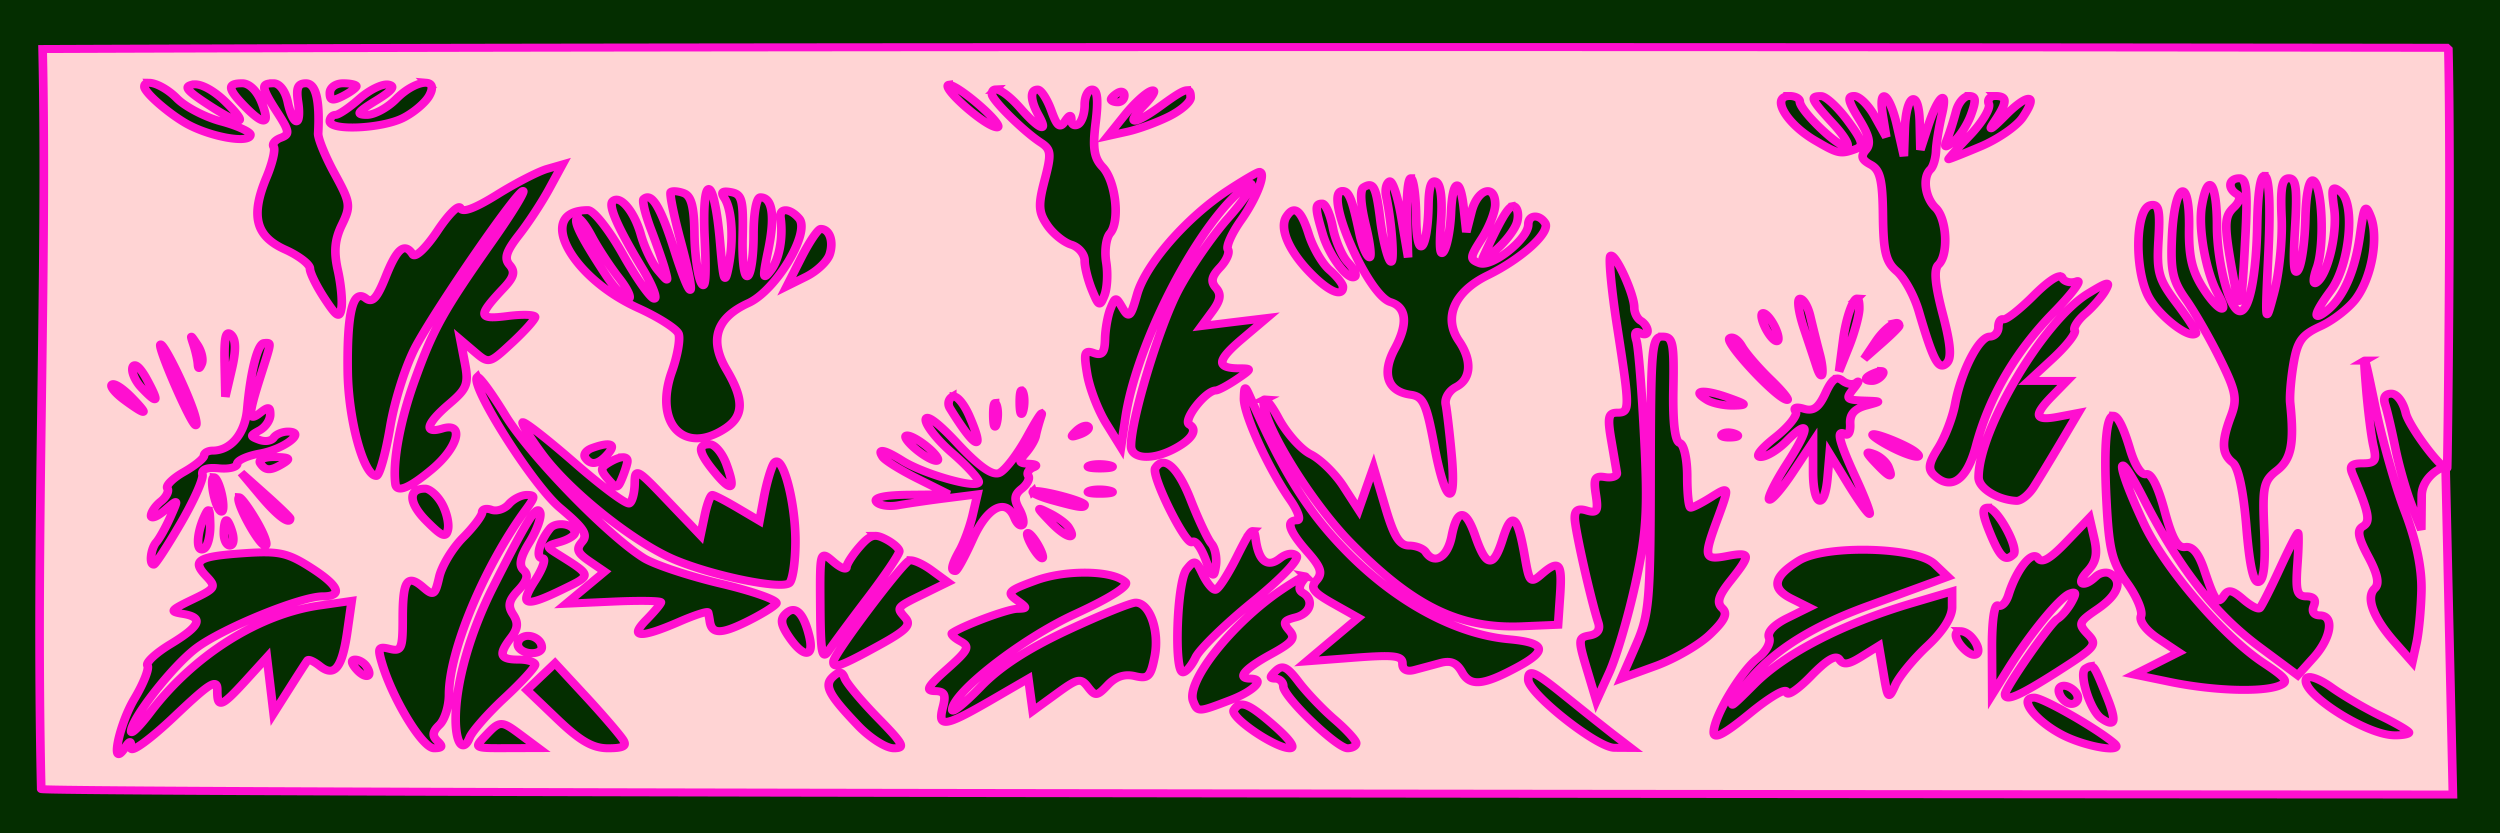 <?xml version="1.0"?>
<svg xmlns="http://www.w3.org/2000/svg" width="600" height="200" viewBox="0 0 600 200">
  <rect x="0" y="0" width="600" height="200" fill="#333333" stroke="none"/>
  <path fill="#042e00" stroke="#fff" stroke-width="2.7" stroke-linecap="round" stroke-linejoin="round" d="M-3.821-6.341h615.203v217.805H-3.821z"/>
  <path d="M622.03 3.504s-370.909-.622-584.593.319c1.187 59.026-1.762 126.456-.337 194.51-1.902 1.168 586.423 1.456 586.423 1.456l-1.775-85.899c-.626-.646-5.749 2.344-5.811 7.305l-.094 9-2.406-6.657c-1.314-3.663-3.085-10.39-3.938-14.968-.852-4.58-1.95-9.648-2.437-11.25-.572-1.88-.046-2.907 1.5-2.907 1.365 0 2.881 2.181 3.5 5.094.707 3.33 8.65 15.003 10.059 14.444.106.4 1.009-77.922.3-110.048zm-558.656 9.19c1.587.024 4.482 1.632 6.719 4.094 1.988 2.189 6.797 4.927 10.719 6.063 3.922 1.135 7.156 2.703 7.156 3.5 0 2.55-10.273.51-16-3.188-4.51-2.91-9.781-7.998-9.781-9.437 0-.722.466-1.042 1.187-1.031zm67.406 0c1.309.122 1.791 1.246.657 3.438-.943 1.822-3.82 4.46-6.407 5.844-5.272 2.82-17.75 3.41-17.75.844 0-.916.62-1.688 1.375-1.688.757 0 3.374-1.912 5.813-4.25 2.439-2.337 5.599-4.004 7.031-3.719 1.842.367.959 1.6-3 4.22-4.556 3.014-4.97 3.726-2.25 3.75 1.838.015 5.045-1.868 7.125-4.157 2.677-2.947 5.724-4.437 7.406-4.281zM86 12.82c1.706 0 3.601 2.025 4.687 5 2.182 5.979.708 6.376-4.063 1.125-4.25-4.68-4.392-6.125-.625-6.125zm7.624 0c1.44 0 2.871 2.07 3.438 5 .531 2.747 1.472 5 2.093 5 .622 0 .797-2.253.407-5-.538-3.79-.065-5 1.906-5 2.41 0 3.415 4.497 2.969 13.187-.067 1.305 1.728 6.07 4 10.563 3.863 7.64 4 8.5 1.781 13.437-1.738 3.865-2.018 7.06-1 11.938.765 3.663 1.159 8.137.875 9.968-.438 2.826-1.04 2.477-4.063-2.468-1.959-3.205-3.59-6.77-3.593-7.907-.003-1.137-2.71-3.388-6.032-5-7.183-3.485-8.465-8.83-4.53-19 1.41-3.645 2.203-7.24 1.75-8-.455-.76.323-1.82 1.718-2.375 2.23-.884 2.132-1.697-.813-6.625-4-6.695-4.13-7.718-.906-7.718zm16.875 0c1.771 0 3.219.355 3.219.78 0 .427-1.448 1.583-3.219 2.563-2.57 1.423-3.219 1.26-3.219-.78 0-1.447 1.397-2.563 3.22-2.563zm-36.125.28c1.81-.083 4.803 1.71 7.5 4.563 6.013 6.36 4.095 6.638-4.406.625-5.107-3.612-5.805-4.668-3.438-5.156.11-.023.224-.026.344-.031zm183.375.126c.795-.165 3.936 2.062 7.281 5.187 3.569 3.334 5.579 6.027 4.47 6-2.604-.063-13.081-9.878-11.876-11.125a.23.23 0 01.125-.062zm11.375 1.219c1.183-.06 3.493 1.757 6.156 5.03 4.614 5.67 6.826 6.578 4.344 1.782-2.053-3.967-2.146-6.781-.219-6.781.8 0 2.278 2.461 3.282 5.437 1.459 4.326 2.122 4.903 3.343 2.907 1.108-1.81 1.545-1.892 1.563-.313.014 1.199.74 1.691 1.625 1.125.886-.566 1.594-2.858 1.594-5.094 0-2.235.835-4.062 1.843-4.062 1.265 0 1.527 2.692.844 8.656-.775 6.765-.403 9.33 1.688 11.719 3.197 3.654 4.302 14.304 1.812 17.406-.974 1.216-1.384 4.657-.937 7.625.446 2.969.24 6.887-.438 8.719-1.136 3.074-1.35 2.952-3-1.375-.983-2.578-1.812-6.071-1.812-7.781s-1.456-3.599-3.25-4.188c-1.795-.589-4.404-2.87-5.813-5.094-2.173-3.43-2.276-5.252-.656-11.906 1.71-7.025 1.591-8.05-1.031-9.906-4.112-2.91-11.78-11.129-11.782-12.625 0-.84.307-1.254.844-1.281zm46.5.218c.742-.049.969.626.969 1.938 0 1.165-2.372 3.387-5.25 4.937-2.878 1.55-7.406 3.358-10.063 4l-4.812 1.157 4.156-5.594c2.29-3.08 5.186-5.94 6.438-6.344 1.252-.405.522 1.241-1.625 3.656-4.932 5.548-2.862 5.687 4.031.25 3.368-2.656 5.203-3.936 6.156-4zm-15.844.375c.429.044.688.394.688 1 0 .97-.708 1.782-1.594 1.782-.885 0-1.625-.347-1.625-.75 0-.404.74-1.184 1.625-1.75.332-.213.65-.308.906-.282zm162.5 1.125c1.329 0 2.438.65 2.438 1.47 0 2.29 9.097 11.843 11.281 11.843 1.065 0-.314-2.638-3.062-5.875-5.546-6.531-5.932-7.458-3-7.406 1.107.02 4.01 2.92 6.437 6.468 3.74 5.468 4.02 6.618 1.875 7.47-3.645 1.446-4.142 1.325-9.812-2.25-7.115-4.487-10.924-11.72-6.157-11.72zm15.657 0c1.255 0 3.516 2.43 5.031 5.407l2.781 5.406-.812-5.406c-1.265-8.427 1.58-6.356 3.437 2.5l1.656 7.906.22-7c.3-9.483 3.407-11.06 3.624-1.844l.156 7.188 1.844-6.125c2.466-8.167 4.985-10.454 3.375-3.063-.698 3.205-1.337 7.453-1.406 9.438-.07 1.984-.68 4.188-1.344 4.875-2.003 2.07-1.35 7.437 1.219 10.093 2.771 2.866 3.226 12.377.719 14.97-1.179 1.218-.864 5.136 1.031 12.937 1.975 8.13 2.226 11.667.937 13-1.938 2.004-3.208-.602-6.78-13.782-1.103-4.066-3.508-8.747-5.313-10.406-2.687-2.468-3.278-5.127-3.375-14.687-.096-9.423-.7-12.026-3.032-13.375-2.161-1.251-2.433-2.214-1.125-3.844 1.297-1.616.854-3.734-1.687-8.188-2.641-4.629-2.914-6-1.156-6zm27.906 0c1.688 0 1.823 1.042.531 4.875-.908 2.694-2.824 5.896-4.25 7.094-2.238 1.88-2.43 1.744-1.469-.906.613-1.688 1.528-4.858 2.063-7.063.535-2.204 1.939-4 3.125-4zm6.406 0c3.03 0 2.992 1.575-.187 6.688-1.743 2.803-.934 2.355 2.531-1.438 5.675-6.21 8.322-5.94 4.281.438-1.439 2.27-5.955 5.652-10.062 7.531-4.107 1.879-7.678 3.406-7.907 3.406-.228 0 2.077-2.78 5.094-6.187 3.018-3.407 5.123-7.14 4.688-8.313-.435-1.172.262-2.125 1.562-2.125zm-348.406 18l-3.219 6.407c-1.76 3.514-5.046 8.93-7.312 12.062-3.17 4.38-3.71 6.227-2.313 7.969 1.39 1.733 1.087 3.139-1.375 5.969-6.5 7.47-6.396 8.446.875 7.437 3.678-.51 6.688-.399 6.688.25 0 .65-2.514 3.694-5.594 6.781-5.575 5.588-5.626 5.597-9.094 2.407l-3.469-3.188 1.094 6.156c.97 5.477.525 6.691-3.812 10.688-5.62 5.177-6.333 8.003-1.657 6.469 5.44-1.786 3.898 4.875-2.468 10.656-5.578 5.064-8.658 6.394-8.969 3.906-.718-5.75 1.146-16.603 4.625-27.031 4.62-13.851 6.92-18.301 19.125-37.063 4.617-7.097 7.882-12.907 7.281-12.906-1.447.004-20.261 29.434-25.875 40.469-2.503 4.922-5.3 14.31-6.437 21.594-1.104 7.078-2.619 12.843-3.344 12.843-3.084 0-6.807-14.68-6.969-27.468-.196-15.452 1.28-21.903 4.406-19.22 1.577 1.354 2.72.003 4.844-5.75 2.762-7.477 4.606-9.076 6.594-5.75.576.964 3.257-1.82 5.969-6.218 2.711-4.397 5.224-7.11 5.593-6 .445 1.336 3.487.115 9-3.594 4.587-3.085 10.044-6.094 12.094-6.718zm169.437 1.97c1.795 0-.591 6.834-4.437 12.687-2.233 3.398-3.678 6.867-3.188 7.687.49.82-.337 2.931-1.875 4.688-2.1 2.4-2.374 3.733-1.03 5.406 1.335 1.664 1.129 3.211-.845 6.125l-2.656 3.906 7.938-1.062 7.906-1.032-6 5.5c-6.197 5.68-6.38 7.72-.625 7.72 3.083 0 3.052.171-.656 2.874-2.19 1.596-4.48 2.93-5.094 2.938-2.502.027-8.14 7.88-6.438 8.968 2.198 1.405.529 4.112-4.03 6.594-5.296 2.882-10.17 2.402-10.157-1 .027-7.053 6.823-31.267 11.437-40.781 2.778-5.726 8.272-14.349 12.22-19.156 6.959-8.478 7.698-12.55.905-5-11.032 12.262-23.476 39.87-25.906 57.437l-1.094 7.875-3.625-6.312c-1.98-3.47-4.031-9.273-4.593-12.907-.876-5.662-.657-6.455 1.593-5.562 2.038.808 2.663-.028 2.75-3.719.063-2.616.667-6.209 1.344-8 1.209-3.195 1.247-3.187 2.938-.062 1.528 2.824 1.936 2.41 3.5-3.594 2.043-7.847 11.932-20.163 21.937-27.281 3.827-2.723 7.328-4.938 7.781-4.938zm244.375 1.03a.35.35 0 01.188.063c1.058.676 1.35 8.016.812 20.375-.826 18.983-.793 19.156 1.407 10.156 1.23-5.036 2.045-13.837 1.812-19.562-.323-7.948.087-10.41 1.781-10.407 1.765.003 2.069 2.759 1.47 13.47-.509 9.072-.257 12.542.78 10.624.848-1.566 1.633-7.627 1.75-13.469.126-6.242.898-10.383 1.844-10.062 2.253.765 2.914 17.138.938 23-.9 2.67-.973 4.44-.188 3.937 2.717-1.736 5.252-12.916 4.406-19.437-.74-5.713-.536-6.297 1.594-4.469 3.645 3.128 2.143 19.3-2.406 25.906-4.14 6.013-4.613 8.45-1.031 5.375 4.068-3.492 6.901-10.397 8.125-19.937 1.005-7.839 1.291-8.427 2.593-4.844 1.992 5.479.25 16.013-3.593 21.594-1.723 2.502-5.596 5.747-8.594 7.219-4.551 2.233-5.62 3.85-6.563 9.78-.62 3.908-.99 8.607-.812 10.438 1.031 10.617.256 14.778-3.219 17.688-3.3 2.763-3.563 4.25-3.094 15.875.348 8.612-.095 13.007-1.343 13.437-1.257.434-2.229-4.208-3-14.406-.716-9.465-1.955-15.776-3.344-16.969-2.684-2.303-2.796-5.416-.406-12.25 1.577-4.51 1.228-6.472-2.688-15.03-2.477-5.415-6.213-12.458-8.312-15.657-3.216-4.9-3.739-7.518-3.344-16.594.623-14.324 4.35-16.26 4.156-2.156-.104 7.58.733 11.369 3.5 16 3.69 6.174 6.549 7.232 3.469 1.281-2.854-5.514-4.805-17.102-3.875-23.031 1.481-9.438 3.687-6.292 3.687 5.25 0 9.745 3.164 22.406 5.594 22.406 2.239 0 3.972-9.37 4.188-22.437.142-8.621.76-13.187 1.718-13.157zm-207.53.625c.663.002 1.25 4.683 1.312 10.407.129 11.887 2.806 8.85 3-3.407.076-4.814.706-6.798 1.906-6.03 1.12.715 1.526 4.826 1.094 11-.443 6.33-.176 8.898.75 7.187.793-1.466 1.566-5.989 1.718-10.063.337-9.02 2.26-9.77 3.094-1.187l.625 6.25 1.281-5.407c1.45-6.021 5.75-7.425 5.75-1.875 0 1.953-1.467 5.987-3.25 8.97-2.964 4.96-2.998 5.52-.53 6.5 2.976 1.18 11.812-6.418 11.812-10.157 0-2.614 2.626-2.892 4.093-.438 1.434 2.399-5.673 9.41-13.968 13.782-8.106 4.27-10.866 11.1-6.969 17.25 3.256 5.139 2.955 10.06-.719 12.093-1.706.945-2.81 2.996-2.5 4.625.308 1.615.954 7.62 1.438 13.344 1.236 14.622-1.55 12.97-4.219-2.5-1.932-11.194-2.693-12.975-5.781-13.437-5.62-.841-7.115-5.546-3.813-12.125 3.249-6.473 2.872-10.92-1.062-12.22-5.61-1.853-16.526-29.218-11.657-29.218 1.56 0 2.376 2.225 4.125 11.219.578 2.966 1.617 5.743 2.313 6.187.696.445.345-3.27-.781-8.28-1.306-5.81-1.502-9.486-.5-10.126 2.378-1.52 3.016-.17 4.031 8.688.512 4.468 1.549 9.251 2.312 10.625 1.249 2.245.66-8.833-.906-17.063-.304-1.602.057-3.287.781-3.75.725-.463 2.042 3.835 2.938 9.563l1.625 10.406-.281-10.406c-.154-5.725.273-10.408.937-10.407zm201.468 0c1.77 0 2.055 3.085 1.469 15.407-.916 19.263-1.234 20.556-2.813 11.25-2.43-14.328-2.428-16.49-.031-18.97 1.493-1.543 1.789-2.855.781-3.5-2.362-1.509-1.982-4.187.594-4.187zm-372.125 2.844c.864.221 2 5.036 2.719 14.219.8 10.224 1.134 11.175 2.031 6.25 1.3-7.142.865-15.062-.969-18.063-1-1.636-.54-2.053 1.656-1.593 2.61.546 2.966 2.108 2.75 11.812-.14 6.311.398 10.775 1.22 10.25.8-.512 1.437-5.372 1.437-10.812 0-5.685.702-9.907 1.656-9.907 2.928 0 3.63 4.927 1.937 13.782-1.442 7.544-1.378 8.226.594 5.437 2.064-2.919 3.034-8.569 2.375-13.812-.344-2.74 2.256-2.641 4.5.156 2.89 3.6-5.611 18.962-12.312 22.25-7.809 3.831-9.612 9.685-5.344 17.469 4.327 7.89 4.285 12.166-.188 15.406-10.08 7.3-17.585-1.212-13.093-14.844 1.378-4.183 2.11-8.66 1.625-9.969-.486-1.307-4.875-4.333-9.75-6.718-16.75-8.194-25.115-25.797-12.25-25.782 1.335.002 5.144 5.227 8.5 11.657 3.337 6.394 6.747 11.625 7.593 11.625.847 0-.442-3.588-2.875-7.938-5.963-10.662-8.364-16.503-7.218-17.687 1.76-1.821 5.242 2.631 6.843 8.78.874 3.356 2.745 7.573 4.157 9.376 2.55 3.255 2.562 3.275 1.75-.031-.45-1.832-1.985-6.617-3.407-10.625-1.421-4.01-2.23-7.63-1.812-8.063 1.873-1.937 4.121 2.06 7.344 13.031 4.508 15.35 5.654 14.103 1.687-1.843-1.69-6.799-2.802-12.655-2.437-13.032.364-.377 1.79-.26 3.156.282 1.823.723 2.51 3.562 2.594 10.625.062 5.294.79 11.106 1.625 12.937 1.03 2.26 1.32-1.378.875-11.375-.406-9.103.167-13.471 1.031-13.25zm149.125 3.813c.787 0 1.946 2.816 2.562 6.25.617 3.434 2.261 7.579 3.657 9.187 1.395 1.608 2.193 3.292 1.75 3.75-1.438 1.487-6.211-5.256-7.813-11.031-1.927-6.948-1.972-8.156-.156-8.156zm201.812.343c1.66-.105 1.931 1.84 1.532 9.188-.467 8.59.004 10.386 4.531 16.844 2.788 3.977 4.85 7.489 4.562 7.78-1.635 1.668-9.346-4.933-11.656-9.968-3.41-7.43-2.985-23.062.656-23.781.124-.024.265-.056.375-.063zm-155.5.344a.596.596 0 01.47.094c.775.496 1.036 2.342.593 4.094-.443 1.752-2.623 4.923-4.875 7.062-2.252 2.14-3.796 3.135-3.406 2.219 4.075-9.579 6.007-13.216 7.218-13.469zm-53.312 1.094c1.232-.201 2.433 1.843 3.719 6.281 1.018 3.514 3.284 7.742 5.062 9.406 1.779 1.665 3.25 3.664 3.25 4.438 0 2.95-3.604 1.204-8.219-4-5.063-5.71-7.285-11.534-5.53-14.469.6-1.005 1.158-1.565 1.718-1.656zm-174.094 2.031a.202.202 0 00-.093.063c-.896.926 1.154 5.3 6.968 14.875 2.086 3.434 4.55 6.25 5.469 6.25.92 0-.096-2.462-2.25-5.438-2.154-2.976-5.158-7.907-6.656-10.969-1.405-2.87-2.887-4.919-3.438-4.78zm59.156 2.844c2.15 0 3.2 3.319 2.157 6.719-.563 1.833-3.126 4.457-5.719 5.843l-4.719 2.532 3.531-7.532c1.947-4.144 4.094-7.562 4.75-7.562zm192.125 7.031c1.244-.347 5.688 10.173 5.688 13.656 0 1.35.708 2.903 1.594 3.47.885.565 1.625 1.77 1.625 2.687 0 .915-.801 1.157-1.782.53-1.152-.736-1.469-.018-.906 2 .48 1.718 1.326 13.232 1.906 25.595.891 18.95.545 24.945-2.156 38.28-1.762 8.7-4.609 19.193-6.344 23.313l-3.156 7.5-2.312-8.343c-2.17-7.81-2.121-8.336.656-8.844 1.926-.352 2.663-1.53 2.125-3.344-1.897-6.393-5.697-24.666-5.719-27.469-.017-2.178.787-2.726 2.906-2.03 2.51.823 2.84.19 2.22-4.188-.612-4.307-.25-5.044 2.28-4.594 1.66.295 2.94-.21 2.813-1.125-.126-.916-.76-4.858-1.375-8.75-.924-5.84-.673-7.063 1.437-7.063 3.155 0 3.17-.75.032-22.593-1.397-9.725-2.125-18.108-1.625-18.625.033-.035.053-.052.093-.063zm109 5.438c.382-.067.631.042.75.343.434 1.094 2.008 1.532 3.5.97 1.493-.564-1.003 3.116-5.562 8.155-9.3 10.28-15.714 22.174-18.906 35.125-2.23 9.049-6.08 11.936-10.219 7.657-1.53-1.582-1.305-3.113 1.031-7.125 1.64-2.817 3.487-8.005 4.094-11.532 1.48-8.594 5.826-17.75 8.437-17.75 1.165 0 2.094-1.126 2.094-2.5 0-1.373.55-2.291 1.219-2.062.67.229 3.993-2.587 7.375-6.25 2.793-3.025 5.042-4.832 6.187-5.031zm11.47 1.937c.611-.117.443.501-.22 1.781-.858 1.659-3.074 4.41-4.906 6.125-1.832 1.715-2.978 3.68-2.562 4.375.415.696-1.93 3.978-5.219 7.282l-6 6h9.344l-3.5 3.875c-4.77 5.249-4.403 6.726 1.375 5.53l4.875-1-4.313 7.876c-2.372 4.332-5.313 9.564-6.531 11.625-1.218 2.06-3.101 3.683-4.188 3.625-4.62-.247-9.218-3.329-9.218-6.188 0-12.488 15.814-41.215 26.593-48.312 2.47-1.626 3.857-2.477 4.47-2.594zm-60.626 3.906c.354.025.576.812.563 2.594-.014 1.786-1.124 6.243-2.469 9.906l-2.469 6.657 1-8.313c.714-5.983 2.47-10.906 3.375-10.844zm-13.844.032c.815 0 1.924 2.044 2.47 4.562a469.166 469.166 0 002.312 10c1.239 5.064.602 7.872-.75 3.313-.34-1.145-1.713-5.62-3.063-9.97-1.35-4.349-1.783-7.905-.969-7.905zm-9 3.78c.542-.039 1.6 1.136 2.5 2.876 1.03 1.988 1.506 3.98 1.063 4.437-.443.458-1.658-.793-2.688-2.78-1.029-1.99-1.505-3.98-1.062-4.438a.272.272 0 01.187-.094zm32.25 2.626c.52-.12.844.118.844.781 0 .298-1.94 2.374-4.281 4.594l-4.25 4.031 2.844-4.594c1.61-2.604 3.7-4.547 4.843-4.812zM82.624 78.538c.18 0 .39.102.625.344 1.207 1.248 1.275 4.057.188 9.094l-1.563 7.25-.187-9.063c-.1-5.288.16-7.623.937-7.625zm348.719.875c2.523 0 2.837 1.617 2.625 13.688-.155 8.846.39 13.877 1.562 14.281 1.014.35 1.813 4.23 1.813 8.813 0 4.502.37 8.187.844 8.187s2.66-1.208 4.843-2.687c4.668-3.163 4.685-3.152 1.563 6-3.338 9.784-3.149 10.555 2.406 9.406 5.852-1.21 5.969-.426.906 6.437-2.978 4.039-3.474 5.79-2.062 7.25 1.412 1.46.688 3.157-2.969 6.938-2.655 2.745-8.615 6.472-13.219 8.281l-8.343 3.281 3.531-8.718c3.279-8.07 3.55-11.435 3.594-44.938.044-33.55.26-36.219 2.906-36.219zm-357.719.032c.12-.01.56.71 1.438 2.125 1.015 1.637 1.498 3.89 1.062 5-.571 1.456-.845 1.466-.937.062-.07-1.07-.522-3.322-1.032-5-.44-1.45-.651-2.178-.53-2.187zm374.625.218c.71.05 1.645.914 2.375 2.282.973 1.823 4.112 5.742 6.969 8.718 2.857 2.977 4.675 5.407 4.062 5.407-2.252 0-15.218-14.96-14.03-16.188.168-.174.388-.235.624-.219zM91.937 81.07c1.16-.004.901.524-1.594 9.03-3.012 10.268-2.995 11.91.031 9.313 1.973-1.693 2.406-1.607 2.406.532 0 1.44-1.168 3.3-2.593 4.125-2.346 1.357-2.33 1.587-.032 2.5 1.397.554 2.946.282 3.47-.594.523-.876 2.084-1.594 3.468-1.594 4.622 0-.779 4.586-6.781 5.75-3.068.595-5.563 1.81-5.563 2.719 0 .909-2.002 1.451-4.437 1.187-2.962-.32-4.29.234-4 1.688.237 1.195-2.183 7.004-5.375 12.906-3.192 5.902-6.102 10.719-6.469 10.719-1.174 0-.725-4.269.625-5.906.717-.87 2.247-3.802 3.375-6.532 2.05-4.962 2.042-4.983-1.313-1.843-1.845 1.726-3.343 2.383-3.343 1.437 0-.945 1.056-2.65 2.375-3.781 1.318-1.132 2.042-2.687 1.593-3.438-.448-.75 1.36-2.68 4.032-4.312 2.672-1.633 4.875-3.563 4.875-4.281 0-.719.934-1.313 2.093-1.313 4.427 0 7.878-4.466 8.407-10.906.825-10.048 2.574-17.375 4.156-17.375.22 0 .428-.03.594-.031zm-25.782.406c.932.076 6.125 11.468 8.063 17.781.587 1.913.795 3.469.437 3.469-1.042 0-9.298-20.458-8.562-21.219.02-.022.032-.034.062-.031zm535.907 4.25c.207-.131.95 3.612 2.562 12 1.672 8.7 4.946 21.166 7.25 27.687 2.766 7.827 4.126 14.9 4 20.813-.105 4.926-.66 11.15-1.219 13.844l-1 4.906-4.343-5.313c-5.246-6.447-7.038-11.729-4.782-14.062 1.171-1.21.686-3.755-1.593-8.375-2.48-5.028-2.805-6.952-1.313-7.906 1.925-1.23 1.55-3.434-2.469-13.688-.883-2.255-.333-2.906 2.438-2.906 3.067 0 3.425-.67 2.594-4.594-.534-2.518-1.335-9.454-1.782-15.406-.334-4.464-.505-6.898-.343-7zM59.843 86.945c.648-.017 1.74 1.332 2.937 3.718 3.108 6.19 2.735 6.813-1.312 2.188-1.556-1.779-2.516-4.24-2.125-5.438.104-.32.284-.463.5-.468zm424.719 1.53c.49.027.602.38.25.97-.541.905-1.667 1.625-2.5 1.625-2.316 0-1.79-1.175 1-2.282.537-.213.956-.328 1.25-.312zM143.124 90.07c.395-.409 3.437 4.048 6.75 9.906 6.003 10.615 24.83 31.634 33.75 37.656 2.583 1.744 11.092 4.785 18.906 6.781 7.815 1.997 13.808 4.328 13.313 5.157-.495.828-3.838 3.024-7.406 4.906-6.153 3.246-8.326 3.174-8.782-.281-.11-.84-.295-1.869-.406-2.282-.11-.413-3.267.703-7.031 2.47-9.523 4.469-12.332 4.274-7.938-.563 1.926-2.12 3.498-4.164 3.5-4.563.002-.399-5.19-.497-11.53-.187l-11.532.562 4.687-4.219 4.688-4.218-3.688-2.72c-2.947-2.175-3.323-3.21-1.812-5.093 1.533-1.91.49-3.63-5.375-8.969-6.64-6.045-22.024-32.348-20.094-34.343zm330.656.375c.413-.044.851.166 1.313.562 1.099.943 2.631 1.148 3.406.469.775-.679.436.085-.75 1.687-1.933 2.612-1.676 2.914 2.469 3.063 4.568.164 4.57.191.594 1.344-2.812.815-3.977 2.249-3.844 4.78.104 1.994-.419 3.242-1.188 2.75-2.326-1.486-1.611 1.73 2.594 11.563 2.203 5.15 3.676 9.375 3.281 9.375-.394 0-2.746-3.556-5.218-7.906l-4.469-7.906-.5 6.25c-.718 8.967-3.531 7.694-3.531-1.594v-7.812l-4.907 8c-2.701 4.405-5.3 7.651-5.75 7.187-.448-.464 1.502-4.713 4.313-9.437 5.695-9.57 5.656-12.236-.094-5.907-2.076 2.286-4.905 4.157-6.281 4.157-1.5 0-.11-2.08 3.5-5.157 3.31-2.82 5.562-5.872 5-6.812-.627-1.05.137-1.33 2-.719 2.29.751 3.59-.257 5.219-4.062 1.097-2.564 1.936-3.78 2.844-3.875zM54.562 91.913c.766-.038 2.59 1.344 4.406 3.344 4.49 4.942 3.906 5.245-1.594.875-2.2-1.748-3.593-3.577-3.094-4.094a.444.444 0 01.282-.125zm275.343 1.094c.235.06.654 1.062 1.47 3.063 7.913 19.431 13.89 29.696 23.374 40.093 12.038 13.196 26.389 21.538 39.219 22.813 8.957.89 9.574 2.922 2.187 7.25-8.43 4.939-11.578 5.271-13.562 1.437-1.32-2.552-2.735-3.201-5.313-2.437-1.938.574-4.794 1.397-6.343 1.844-1.786.515-2.844-.095-2.844-1.688 0-2.097-1.914-2.36-11.656-1.562l-11.688.968 6.313-5.75 6.281-5.718-6.063-3.688c-4.987-3.043-5.694-4.13-4.093-6.125 1.566-1.952 1.133-3.405-2.25-7.562-4.483-5.51-5.296-8.25-2.438-8.25.973 0 .202-2.43-1.719-5.407-5.324-8.25-11.34-22.547-11.218-26.687.052-1.778.11-2.654.343-2.594zm-54.437.563c.093-.01.202.093.312.375.442 1.127.471 3.38.063 5s-.78.716-.813-2.032c-.024-2.06.16-3.317.438-3.343zm165.812.312c1.096-.005 3.111.443 5.72 1.438 4.945 1.886 5.157 2.16 1.624 2.25-2.214.055-5.103-.586-6.406-1.438-2.24-1.465-2.346-2.244-.938-2.25zm-182.25 1.25c.993.082 2.55 2.186 3.75 5.156 4.044 10.009 1.504 8.917-4.718-2.03-.615-1.082-.356-2.445.562-3.032a.665.665 0 01.406-.094zm75.563.813c.554.043 1.866 1.888 3.344 4.875 1.97 3.981 5.485 8.27 7.843 9.53 2.36 1.262 5.947 5.054 7.97 8.438l3.687 6.157 1.812-5.594 1.813-5.563 2.812 10.282c2.161 7.964 3.49 10.28 5.844 10.28 1.673 0 3.484.773 4.031 1.688 2.107 3.526 5.301 1.42 6.313-4.156 1.344-7.407 3.39-7.423 5.75-.031 2.662 8.34 4.411 8.53 6.656.781 2.22-7.664 3.625-6.423 5.406 4.75 1.066 6.682 1.348 7.018 3.938 4.594 4.367-4.087 5.151-3.202 4.625 5.281l-.5 7.906-8.844.407c-15.264.655-26.513-5.313-41.75-22.157-9.495-10.496-21.077-30.804-21.031-36.875.003-.406.096-.608.281-.593zm-65.563.937c.093-.009.203.125.313.406.441 1.128.47 3.38.062 5s-.78.685-.812-2.062c-.025-2.06.159-3.318.437-3.344zm11.282 2.75c.1-.043.11.136-.031.594-.564 1.831-1.17 4.198-1.344 5.25-.175 1.052-1.292 3.128-2.469 4.594-1.83 2.28-1.704 2.668.875 2.78 1.714.076 2.15.49 1 .97-1.112.463-1.657 1.453-1.219 2.187.439.734-.294 2.26-1.593 3.375-1.798 1.543-1.955 2.804-.657 5.313.939 1.813 1.306 3.708.813 4.218-.494.51-1.348-.307-1.906-1.812-2.037-5.489-6.626-2.97-10.188 5.594-1.905 4.578-3.8 8.343-4.219 8.343-1.219 0-.9-1.648 1.094-5.5 1.024-1.978 2.43-6.084 3.094-9.125l1.187-5.53-7.5 1.03c-4.122.56-9.399 1.392-11.75 1.844-2.35.453-4.764.032-5.343-.937-.694-1.16 2.158-1.793 8.312-1.844l9.344-.094-7.531-4.062c-4.146-2.233-8.007-4.82-8.563-5.75-1.455-2.435.341-2.061 4.813.968 5.296 3.59 18.53 7.581 18.53 5.594 0-.874-2.895-4.284-6.437-7.594-3.542-3.309-6.447-7.254-6.437-8.75.01-1.663 2.989.73 7.656 6.157 5.174 6.014 8.453 8.534 10.156 7.843 1.382-.56 4.489-4.91 6.907-9.687 1.813-3.582 3.104-5.84 3.406-5.969zm260.687.594c1.02.053 2.4 2.915 4.031 8.844 1.159 4.208 2.783 6.9 3.907 6.5 1.19-.424 2.867 3.17 4.437 9.468 1.88 7.536 3.19 10.027 5.094 9.688 1.719-.306 3.218 1.631 4.531 5.844 2.661 8.535 3.318 9.49 4.844 6.937 1.04-1.74 2.014-1.535 4.656.938 1.83 1.713 3.655 2.765 4.063 2.343.407-.421 2.58-5.03 4.812-10.25 2.233-5.22 4.236-9.5 4.469-9.5.233 0 .182 3.734-.125 8.313-.466 6.959-.105 8.344 2.187 8.344 1.777 0 2.413.882 1.813 2.5-.565 1.52-.003 2.5 1.437 2.5 3.618 0 2.82 5.901-1.5 11.093l-3.875 4.657-9.312-7.47c-10.907-8.757-19.454-20.592-28.219-39.093-6.917-14.6-6.82-9.364.125 6.656 5.068 11.692 19.307 29.648 29 36.594 5.843 4.187 6.366 5.055 3.813 6.094-4.274 1.739-16.053 1.284-26.313-1l-8.844-1.969 5.407-2.937 5.406-2.938-5-3.594c-2.922-2.107-4.643-4.57-4.156-5.937.458-1.287-1.07-5.2-3.407-8.688-3.641-5.434-4.37-8.518-5-21.656-.699-14.6.02-22.37 1.72-22.281zm-386.812 1.719c.343-.356 6.058 4.47 12.687 10.718 6.63 6.248 12.586 11.008 13.25 10.594.664-.413 1.241-2.754 1.281-5.219.07-4.27.444-4.052 8.032 4.563l7.968 9.031 1.032-5.281c.563-2.91 1.395-5.313 1.843-5.313.45 0 3.191 1.531 6.125 3.407l5.344 3.406 1.094-6.313c.604-3.478 1.653-7.375 2.312-8.656 1.915-3.718 5.338 9.296 5.344 20.281.003 5.296-.657 10.26-1.469 11.032-1.899 1.805-18.67-1.898-28.03-6.188-9.776-4.48-25.142-17.683-31.907-27.437-3.044-4.39-5.25-8.27-4.906-8.625zm136.968.906c.21.006.377.06.5.187.496.513-.38 1.469-1.968 2.094-2.295.904-2.485.707-.907-.937.82-.854 1.75-1.363 2.375-1.344zm155.97 1.75c.559-.024 1.2.072 1.78.312 1.285.532.907.952-.968 1.032-1.698.072-2.66-.322-2.125-.875.267-.277.753-.445 1.312-.47zm35.655.469c1.62.09 8.22 3.027 10.032 4.625 2.522 2.224-1.122 1.469-5.969-1.25-2.435-1.367-4.438-2.81-4.438-3.22 0-.115.144-.168.375-.155zm-235.187.343c.727-.076 2.553.947 4.406 2.5 2.118 1.776 3.506 3.605 3.063 4.063-.443.458-2.539-.63-4.657-2.406-2.117-1.776-3.505-3.605-3.062-4.063.055-.057.146-.083.25-.094zm-72.844 2.313c1.357-.02 1.484.846.156 2.5-2.273 2.833-4.227 3.182-5.53 1-.49-.82.229-1.946 1.624-2.5 1.663-.66 2.936-.988 3.75-1zm24.938 0c1.241 0 3.055 2.354 4.031 5.25 2.325 6.896 1.333 7.626-2.875 2.094-3.965-5.213-4.31-7.344-1.156-7.344zm281.625 2.187c.172-.097.667.057 1.468.375 1.432.568 3.017 2.104 3.5 3.407 1.203 3.241.383 2.976-3.125-1.032-1.528-1.746-2.13-2.587-1.843-2.75zM93.905 111.07c3.512.02 3.97.403 2.094 1.656-3.093 2.067-4.39 2.067-5.625 0-.574-.961.921-1.671 3.531-1.656zm84.532.062c.818-.056 1.263.353 1.187 1.188-.062.686-.637 2.62-1.281 4.312-1.088 2.859-1.328 2.871-3.406.281-1.912-2.381-1.914-2.988.062-4.28 1.415-.927 2.62-1.445 3.438-1.5zm131.343 1.438c1.989-.164 4.496 3.315 6.813 9.718 1.901 5.255 4.175 10.457 5.062 11.563.888 1.105 1.368 3.733 1.063 5.844-.493 3.408-.794 3.202-2.563-1.844-1.095-3.125-2.527-5.128-3.187-4.438-1.363 1.424-10.1-17.514-8.969-19.437.521-.886 1.119-1.352 1.781-1.406zm-15.53.375c.875-.012 1.81.07 2.593.28 1.567.423.657.81-2 .845-2.657.034-3.934-.326-2.844-.782.545-.228 1.375-.332 2.25-.343zm-208.532 2.28l5.937 5.72c3.274 3.155 5.97 5.971 5.97 6.25 0 1.905-3.123-.638-7.157-5.844zm-6.594 1.188c.467.037 1.17 1.553 1.688 3.688.592 2.44.724 4.792.281 5.25-.443.458-1.283-1.154-1.875-3.594-.592-2.44-.724-4.823-.281-5.281.055-.057.12-.068.187-.063zm51.313 2.97c1.126 0 2.971 1.768 4.093 3.937 1.123 2.169 1.778 5.22 1.47 6.78-.465 2.348-1.35 1.996-5.157-2.124-4.451-4.818-4.631-8.594-.406-8.594zm163.812.218c.876-.011 1.81.07 2.594.281 1.567.422.657.81-2 .844-2.657.034-3.934-.325-2.844-.781.545-.228 1.375-.333 2.25-.344zm-15.719.437c1.961-.333 12.282 2.596 12.282 3.594 0 .981-1.266.792-7.813-1.156-2.975-.886-5.118-1.932-4.75-2.313a.526.526 0 01.281-.125zm-123.375 1c2.106 0 2.1.484-.125 3.75-10.169 14.932-18.78 37.27-18.78 48.75 0 3.044-1.042 6.623-2.313 7.938-1.725 1.784-1.834 2.87-.469 4.281 1.365 1.411 1.148 1.875-.875 1.875-2.733 0-9.97-12.76-12.594-22.219-1.171-4.224-.951-4.662 1.844-3.906 2.84.768 3.156-.029 3.156-7.875 0-10.137 1.068-11.965 4.938-8.344 2.59 2.424 2.893 2.23 3.937-2.687.62-2.92 3.219-7.57 5.781-10.344 2.563-2.773 4.657-5.778 4.657-6.656 0-.878 1.017-1.158 2.281-.656 1.264.501 3.16-.181 4.219-1.5 1.058-1.32 3.016-2.407 4.343-2.407zm-69.906.625c.481.037 2.264 2.638 4.125 6.063 1.985 3.653 2.966 6.625 2.188 6.625-1.508 0-7.366-11.631-6.375-12.656.02-.021.03-.034.062-.032zm425.188 2.72c2.258 0 7.7 10.779 6.218 12.312-1.99 2.058-3.224.826-5.687-5.657-1.892-4.98-2.017-6.656-.531-6.656zm-230.594.343c.151-.124.964.301 2.437 1.094 1.944 1.045 4.013 2.684 4.594 3.656 2.247 3.759-.51 3.012-4.219-1.156-2.09-2.35-3.007-3.435-2.812-3.594zm-202.094.344c.283.068.384 1.262.438 3.78.062 2.923-.615 5.779-1.5 6.345-1.931 1.234-1.931-3.666 0-8.313.51-1.228.842-1.866 1.062-1.812zm80.063 0c.277-.057.455.163.593.593.372 1.152-.765 4.625-2.53 7.72-2.3 4.03-2.717 6.147-1.47 7.437 1.248 1.29.89 2.768-1.28 5.25-2.36 2.695-2.647 4.115-1.282 6.375 1.31 2.17 1.196 3.708-.469 6.062-3.187 4.508-2.794 5.813 1.781 5.813 2.214 0 4.032.618 4.032 1.343s-3.337 4.637-7.407 8.72c-4.069 4.082-7.886 8.793-8.5 10.437-1.577 4.221-3.406 1.59-3.406-4.875 0-9.483 3.466-22.67 9.125-34.75 6.827-14.571 9.612-19.878 10.813-20.125zm377.343 1.968l1.157 5.438c.864 4.07.45 6.248-1.657 8.656-2.94 3.36-1.096 4.61 2.032 1.375.985-1.019 2.6-1.365 3.562-.75 3.104 1.984 1.856 5.599-3.187 9.313-4.576 3.37-4.718 3.845-2.313 6.593 2.423 2.769 1.951 3.394-7.344 9.813-9.356 6.46-12.78 8.048-12.78 5.937 0-1.634 10.965-18.672 12.75-19.812.953-.61 2.463-2.553 3.374-4.313 1.259-2.431 1.152-2.99-.406-2.312-2.47 1.075-9.734 10.699-15 19.844l-3.844 6.687-.062-12.187c-.03-7.073.6-11.774 1.468-11.22.822.526 1.964-.738 2.563-2.812 1.95-6.755 5.814-11.923 7.187-9.625.881 1.474 2.882.225 6.875-4.28zm-453.03.657c.339 0 1.005 1.512 1.468 3.343.463 1.832.178 3.313-.625 3.313-.803 0-1.469-1.481-1.469-3.313 0-1.831.286-3.343.625-3.343zm81.25 1.03c1.704-.043 3.468.834 3.468 2.282 0 .711-1.633 1.8-3.625 2.406-3.428 1.043-3.454 1.196-.656 3.094 8.603 5.837 8.548 5.561 1.437 9.313-9.373 4.944-10.843 4.431-6.812-2.313 1.915-3.205 2.711-5.812 1.781-5.812-1.763 0-.737-4.393 1.812-7.813.57-.763 1.571-1.13 2.594-1.156zm168.312 1.813c.358.027.543.8.718 2.157.755 5.831 2.86 7.614 5.907 5 1.522-1.307 3.146-1.59 4-.688.845.893-3.543 5.879-10.688 12.156-6.653 5.846-12.858 12.396-13.812 14.563-.955 2.167-2.35 3.937-3.094 3.937-2.244 0-1.472-23.835.875-27.03 1.96-2.67 2.252-2.576 3.937 1.25 1.002 2.272 2.38 4.11 3.063 4.093.683-.016 3.036-3.927 5.25-8.719 2.187-4.734 3.247-6.763 3.844-6.719zm-54.657.5c.443 0 1.584 1.481 2.532 3.313.948 1.831 1.349 3.344.906 3.344-.443 0-1.583-1.513-2.531-3.344-.948-1.832-1.35-3.313-.907-3.313zm-37.125.75c.728-.009 1.512.311 2.532.875 1.809 1.001 3.312 2.43 3.312 3.188s-3.45 6.278-7.656 12.25c-4.206 5.972-8.508 12.26-9.563 13.969-1.568 2.54-1.922.404-2-11.72-.094-14.723-.072-14.804 3.125-11.812 1.772 1.658 3.221 2.33 3.25 1.5.03-.828 1.453-3.23 3.157-5.343 1.6-1.986 2.63-2.892 3.843-2.907zm239.125 3.657c7.787-.12 15.94 1.167 18.438 3.75l3.25 3.343-4.719 1.875a3640.414 3640.414 0 01-14.594 5.75c-15.055 5.902-24.916 13.065-31.062 22.5-3.303 5.071-2.876 4.829 3.281-1.843 7.492-8.12 21.344-15.85 38.219-21.282l9.906-3.156v4.156c0 2.609-2.244 6.404-6.031 10.22-3.317 3.342-6.823 7.96-7.781 10.25-1.67 3.989-1.797 3.842-2.875-3.095l-1.125-7.218-4.188 2.812c-3.179 2.154-4.451 2.358-5.375.813-.845-1.414-2.979-.069-7 4.406-3.181 3.54-5.82 5.412-5.844 4.156-.024-1.287-3.914 1.12-8.906 5.531-6.407 5.661-8.844 7.038-8.844 5 0-4.053 6.621-16.075 10.782-19.562 1.952-1.636 3.161-4.003 2.687-5.281-.538-1.45 1.123-3.4 4.406-5.157l5.282-2.812-4.282-2.313c-4.965-2.69-4.423-5.744 1.72-9.906 2.788-1.89 8.6-2.845 14.655-2.937zm-387.343.687c4.392.048 6.596 1.011 10.781 3.875 7.07 4.838 8.2 7.688 3.062 7.688-5.354 0-24.277 8.375-30.718 13.593-5.736 4.647-15.844 18.615-15.844 21.907 0 .896 2.072-1.338 4.594-4.938 10.544-15.052 26.359-25.852 41.218-28.156l7.813-1.219-1.063 8.094c-1.27 9.58-3.124 12.094-6.656 9.062-1.387-1.19-2.732-1.89-3-1.53-.267.359-2.229 3.649-4.375 7.312l-3.906 6.656-.813-7.375-.812-7.375-5.156 6.125c-6.035 7.13-6.907 7.443-6.907 2.437 0-3.1-1.695-1.96-10.468 7.032-5.756 5.899-10.487 9.628-10.5 8.28-.022-2.123-.21-2.133-1.563.032-3.618 5.79-1.424-6.134 2.406-13.062 2.202-3.983 3.63-7.895 3.157-8.688-.474-.793 2.05-3.323 5.625-5.656 7.346-4.796 8.15-7.034 2.875-7.938-3.222-.552-2.952-.969 2.406-3.75 5.689-2.953 5.887-3.286 3.375-6.156-3.635-4.153-2.058-5.19 9.187-6.031 2.1-.157 3.818-.235 5.282-.219zm156.906 2.094c1.072.064 3.185 1.165 5.062 2.656l3.907 3.094-5.5 2.906c-7.166 3.772-7.096 3.67-4.875 6.438 1.565 1.95.344 3.297-6.813 7.53-9.064 5.364-10.806 6.004-10.625 3.907.182-2.107 16.813-25.971 18.469-26.5.107-.034.222-.04.375-.031zm41.312 3.25c4.793-.126 9.12.717 10.844 2.5.923.954-3.761 4.163-12.25 8.375-12.973 6.437-29.875 20.686-29.875 25.187 0 .94 3.08-1.765 6.844-6 4.688-5.275 11.37-9.972 21.219-14.937 7.905-3.986 15.34-7.25 16.531-7.25 3.423 0 5.85 7.43 4.625 14.187-.969 5.34-1.58 5.964-4.813 5.125-2.502-.65-4.646.12-6.593 2.344-2.644 3.022-3.025 3.06-4.813.531-1.768-2.5-2.459-2.342-7.687 1.782l-5.75 4.53-.532-4.25-.53-4.28-9.313 5.843c-11.106 6.938-12.807 7.168-11.469 1.657.804-3.314.413-4.183-1.969-4.22-2.357-.035-1.734-1.258 2.969-5.78 5.241-5.04 5.652-5.923 3.25-7.313-1.504-.87-2.404-1.863-1.969-2.187 2.627-1.96 13.428-6.3 15.75-6.344 2.582-.05 2.576-.21-.062-2.281-2.551-2.003-2.096-2.515 4.593-5.157 3.286-1.297 7.273-1.964 11-2.062zm54.563.969c.149.03.1.223-.188.593-1.405 1.813-1.541 3.025-.406 3.75 2.872 1.836 1.88 5.448-1.781 6.438-2.872.777-3.164 1.371-1.531 3.406 1.654 2.062.925 3.12-4.532 6.344-6.278 3.708-8.36 6.344-4.968 6.344 3.833 0 1.11 3.192-4.844 5.656-7.868 3.255-7.907 3.258-9 .312-1.877-5.057 9.347-20.416 21.312-29.187 3.24-2.375 5.491-3.746 5.938-3.656zm-124.688 8.843c1.597-.142 3.007 2.18 4.063 6.813 1.32 5.79-1.303 5.95-4.875.312-2.027-3.198-2.236-4.716-.844-6.156.576-.595 1.124-.921 1.656-.969zm284.032 5.563c.846.018 1.916.625 2.718 1.625 3.117 3.883 1.122 6.523-2.125 2.812-1.614-1.844-2.202-3.7-1.343-4.25.21-.134.468-.193.75-.187zm-348.719 1.25c1.757-.209 3.719 1.173 3.719 3 0 2.026-4.385 2.053-5.594.031-.51-.852-.181-2.019.719-2.594.36-.23.75-.39 1.156-.437zm-41.656 6.219c.941 0 2.166.804 2.75 1.78 1.733 2.9-.23 3.534-2.438.782-1.27-1.582-1.38-2.562-.312-2.562zm48.593.937l7.657 8.938c4.202 4.926 8.198 9.984 8.906 11.218.966 1.684.06 2.22-3.656 2.22-3.739 0-6.756-1.878-12.344-7.657l-7.406-7.656 3.406-3.532zm373.344.813c.954-.154 1.513 1.403 3.938 7.843 2.548 6.77 2.151 8.468-1.344 5.813-2.678-2.035-5.544-11.936-3.781-13.063.488-.311.87-.542 1.187-.593zm-196.625.312c1.043-.103 2.17 1.026 4.094 3.781 1.918 2.748 5.826 7.189 8.719 9.875 2.892 2.687 5.281 5.503 5.281 6.25 0 .748-.95 1.344-2.094 1.344-2.612 0-15.625-13.557-15.625-16.281 0-1.11-.875-2.031-1.937-2.031-1.445 0-1.401-.506.125-2.063.511-.522.963-.828 1.437-.875zm-107.344 1.375c.438.078.772.578 1.094 1.5.467 1.332 4.09 6.015 8.063 10.406 6.222 6.88 6.774 7.97 3.843 7.97-1.87 0-5.788-2.683-8.687-5.97-7.283-8.254-8.384-10.622-6.031-12.906.752-.73 1.28-1.078 1.718-1zm168.125.125c1.087.062 3.485 1.965 8.532 6.375 4.149 3.626 9.348 8.1 11.562 9.938l4.031 3.343-4.03-.03c-4.238-.022-20.938-14.304-20.938-17.907 0-1.144.191-1.756.843-1.719zm189.188 1.031c1.12.043 3.195 1.078 5.312 2.72 2.824 2.188 8.206 5.576 11.97 7.53 3.763 1.955 6.843 3.905 6.843 4.344 0 .44-1.633.76-3.625.719-7.12-.145-23.333-11.567-21.281-15 .129-.216.408-.327.781-.313zm-59.844 2.282c1.396-.064 3.469 1.622 3.469 3.218 0 .862-.698 1.563-1.531 1.563-1.9 0-3.935-3.245-2.782-4.438.217-.223.522-.329.844-.343zm-7.156 3.125c2.09 0 15.084 8.012 19.375 11.937 3.008 2.752-6.437 1.194-12.344-2.031-6.68-3.648-11.122-9.906-7.031-9.906zm-192.469 1.812c1.521.13 3.795 1.901 7.781 5.688 3.73 3.54 5.175 5.807 3.688 5.812-3.58.012-14.728-8.217-13.625-10.062.594-.995 1.244-1.516 2.156-1.438zM149 181.257c1.141 0 2.456 1.03 4.969 3.063l4.031 3.25-7.906.03c-7.796.037-7.846.007-4.969-3.28 1.779-2.033 2.734-3.063 3.875-3.063z" fill="#ffd4d4" stroke="#ff0fd0" stroke-width="2.107" transform="matrix(.987 0 0 .913 -26.721 8.28)"/>
</svg>
